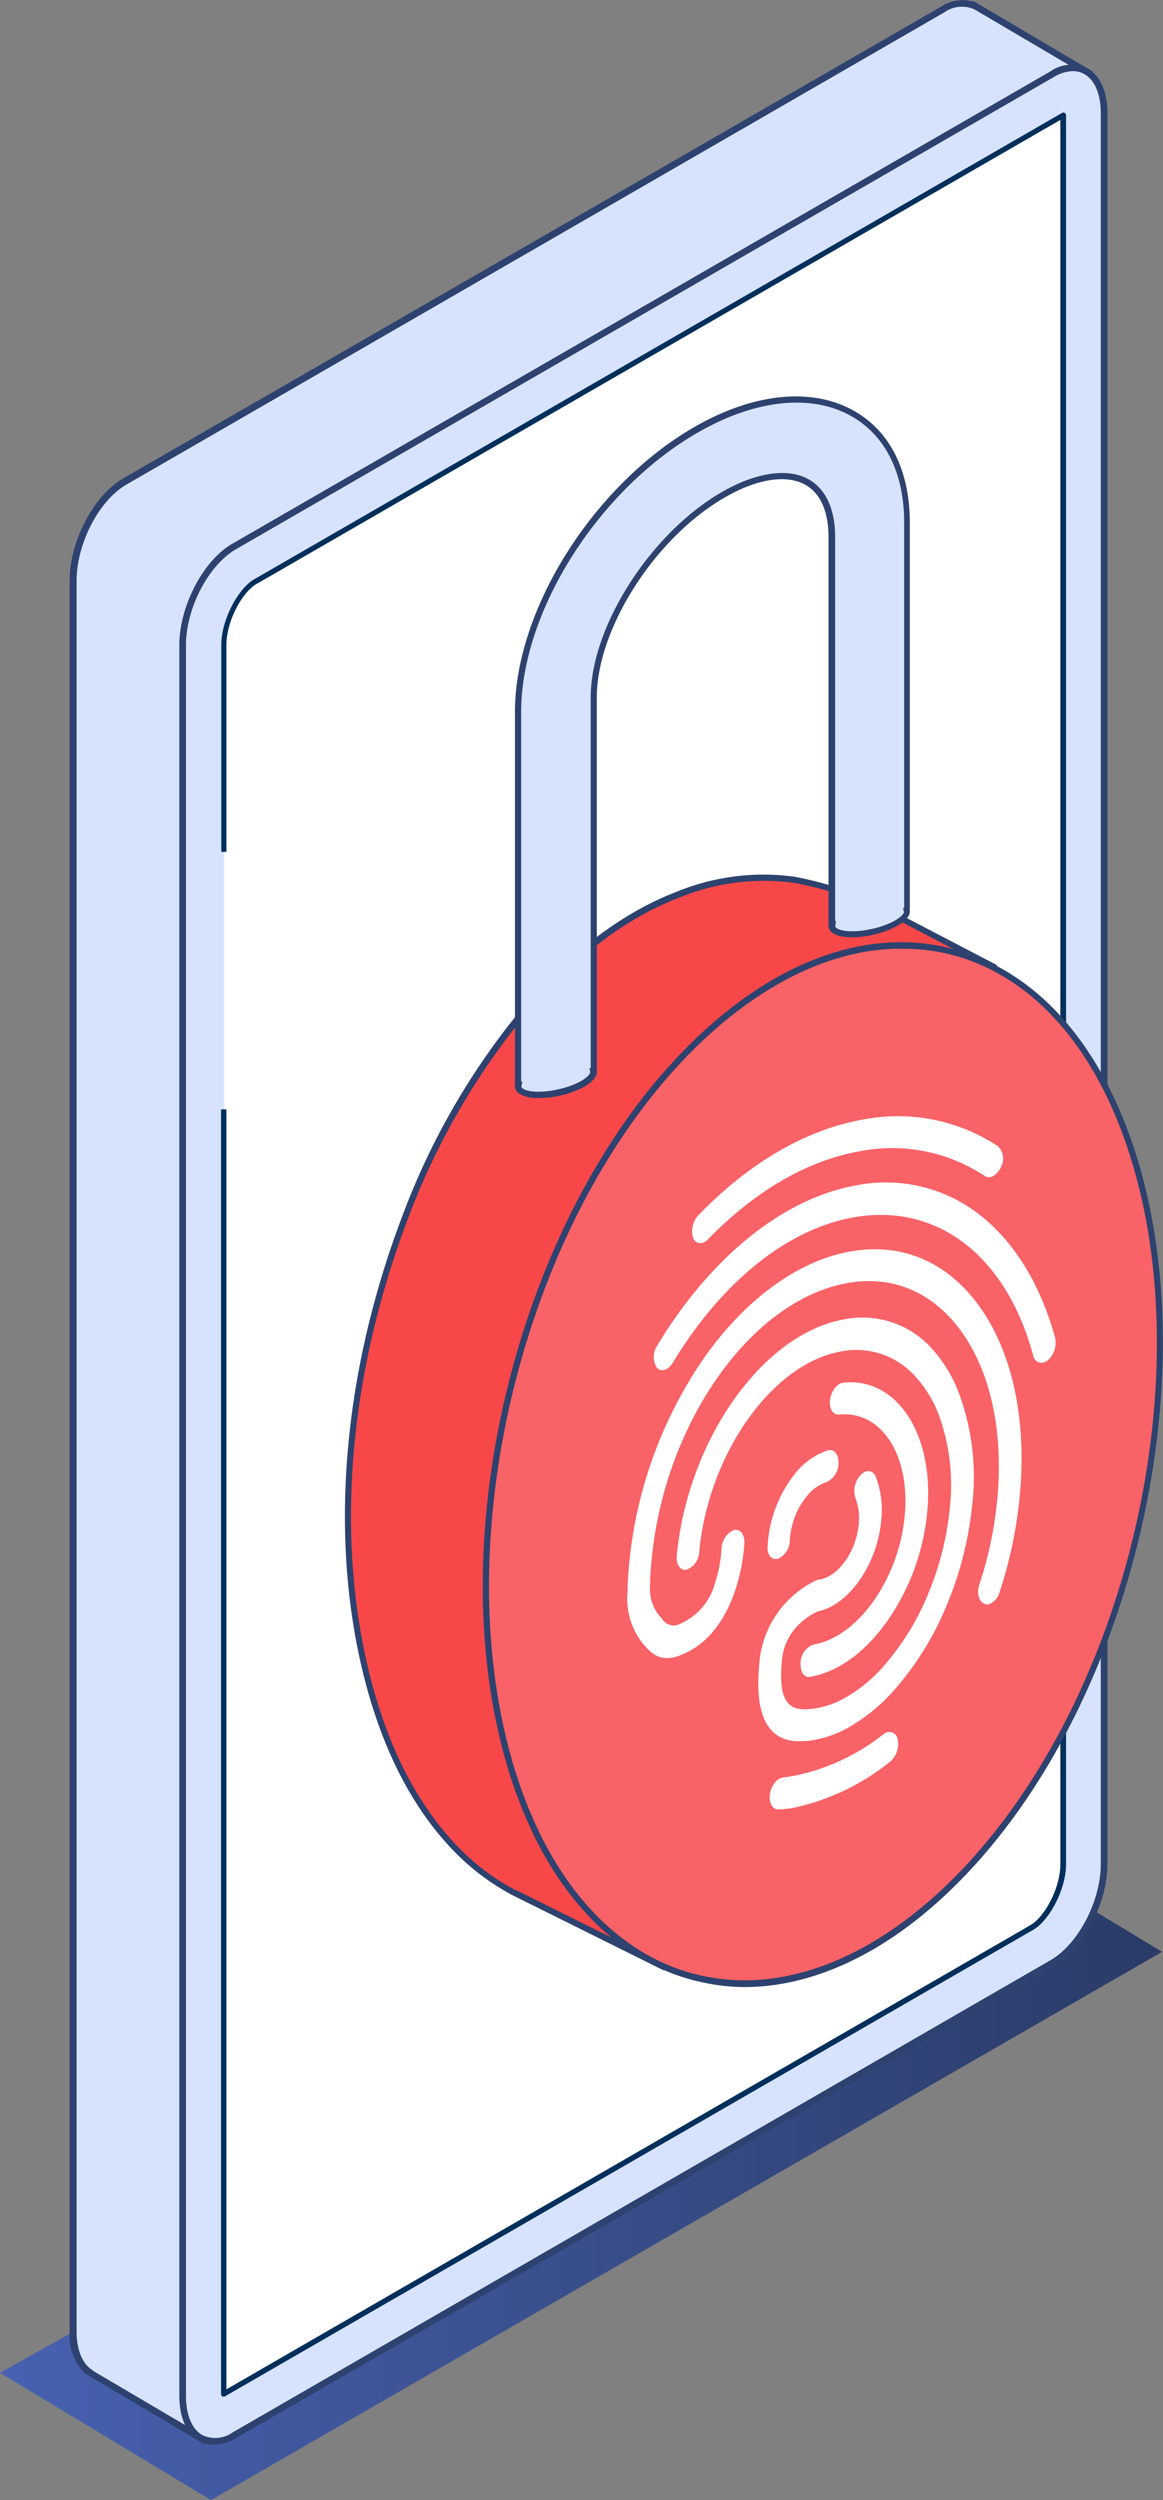 <?xml version="1.0" encoding="UTF-8"?> <svg xmlns="http://www.w3.org/2000/svg" xmlns:xlink="http://www.w3.org/1999/xlink" viewBox="0 0 136.64 293.73"><rect x="0" y="0" width="136.64" height="293.73" fill="#808080" stroke="none"/><defs><style>.cls-1{fill:url(#Безымянный_градиент_2);}.cls-2{fill:#d7e3fd;}.cls-3{fill:#2d426f;}.cls-4{fill:#fff;}.cls-5{fill:#022f5b;}.cls-6{fill:#f84748;}.cls-7{fill:#f96266;}</style><linearGradient id="Безымянный_градиент_2" x1="-19.77" y1="254.49" x2="116.76" y2="254.49" gradientTransform="matrix(-1, 0, 0, 1, 116.76, 0)" gradientUnits="userSpaceOnUse"><stop offset="0" stop-color="#2a3b67"></stop><stop offset="1" stop-color="#4861b0"></stop></linearGradient></defs><g id="Слой_2" data-name="Слой 2"><g id="Layer_1" data-name="Layer 1"><polygon class="cls-1" points="24.79 293.73 0 278.78 113.27 215.25 136.53 229.32 24.79 293.73"></polygon><path class="cls-2" d="M14.67,56.59,110.76,1.11a3.91,3.91,0,0,1,3.93-.34h0l13,7.69L116.84,17V211.41c0,4.48-2.72,9.69-6.08,11.63L24.89,272.61,23.7,286.5l-12.9-7.6h0l-.18-.1h0c-1.25-.77-2-2.46-2-4.86V68.22C8.59,63.74,11.31,58.53,14.67,56.59Z"></path><path class="cls-3" d="M24,287.15l-14-8.28,0,0a6.25,6.25,0,0,1-1.82-4.91V68.22c0-4.6,2.81-10,6.27-12L110.57.78a4.58,4.58,0,0,1,3.73-.6V.09l.58.34,13.55,8-11.2,8.78V211.41c0,4.6-2.81,10-6.28,12L25.26,272.85Zm-12.91-8.51,12.24,7.21,1.16-13.47.17-.1,85.88-49.58c3.24-1.88,5.89-6.94,5.89-11.29V16.81L127.05,8.5,114.5,1.11a3.57,3.57,0,0,0-3.55.34L14.86,56.93C11.62,58.8,9,63.87,9,68.22v205.7c0,2.15.68,3.81,1.85,4.53Z"></path><path class="cls-3" d="M23.7,286.82a.3.3,0,0,1-.16-.05l-13.09-7.71-.06-.05c-1.35-.87-2.12-2.72-2.12-5.09V68.22c0-4.58,2.8-9.91,6.24-11.9L110.6.84a4.29,4.29,0,0,1,4.18-.38l.07,0L127.9,8.18a.35.35,0,0,1,.16.25.33.33,0,0,1-.12.27l-10.78,8.45V211.41c0,4.58-2.8,9.91-6.24,11.9l-85.73,49.5L24,286.53a.32.32,0,0,1-.17.25A.33.33,0,0,1,23.7,286.82Zm-12.87-8.27L23.43,286l1.14-13.38a.33.33,0,0,1,.16-.25l85.87-49.58c3.27-1.88,5.93-7,5.93-11.35V17a.3.3,0,0,1,.12-.25l10.53-8.26-12.6-7.43,0,0a3.64,3.64,0,0,0-3.61.35L14.83,56.87l-.16-.28.16.28c-3.27,1.88-5.93,7-5.93,11.35v205.7c0,2.18.69,3.85,1.88,4.59A.1.1,0,0,1,10.83,278.55Z"></path><path class="cls-2" d="M27.54,286.1l96.1-55.48c3.36-1.93,6.08-7.14,6.08-11.62V13.3c0-4.48-2.72-6.54-6.08-4.6L27.54,64.18c-3.35,1.94-6.08,7.14-6.08,11.62V281.51C21.46,286,24.19,288,27.54,286.1Z"></path><path class="cls-3" d="M25.13,287.22a3.45,3.45,0,0,1-1.76-.46c-1.46-.84-2.3-2.76-2.3-5.25V75.8c0-4.59,2.82-10,6.28-11.95L123.44,8.37a4.28,4.28,0,0,1,4.37-.32c1.46.84,2.3,2.75,2.3,5.25V219c0,4.6-2.82,10-6.28,12L27.74,286.44l-.19-.34.19.34A5.27,5.27,0,0,1,25.13,287.22ZM126.05,8.36a4.53,4.53,0,0,0-2.22.68L27.74,64.52c-3.25,1.87-5.89,6.94-5.89,11.28V281.51c0,2.21.7,3.88,1.91,4.58a3.56,3.56,0,0,0,3.59-.32l96.09-55.48c3.25-1.88,5.89-6.94,5.89-11.29V13.3c0-2.21-.69-3.88-1.91-4.58A2.67,2.67,0,0,0,126.05,8.36Z"></path><path class="cls-4" d="M121.23,226.45c1.7-1,3.67-4.45,3.67-7.45V13.54L30,68.36c-1.69,1-3.67,4.44-3.67,7.44V281.27Z"></path><path class="cls-5" d="M26.28,281.58a.3.3,0,0,1-.31-.31V130.34h.63V280.72l94.47-54.54c1.62-.94,3.51-4.28,3.51-7.18V14.09L30.11,68.63c-1.62.94-3.51,4.28-3.51,7.17v24.29H26V75.8c0-3.1,2.06-6.69,3.83-7.72l94.94-54.81a.31.31,0,0,1,.32,0,.3.3,0,0,1,.16.27V219c0,3.11-2.06,6.7-3.84,7.72L26.44,281.54A.29.29,0,0,1,26.28,281.58Z"></path><path class="cls-3" d="M25.13,287.15a3.4,3.4,0,0,1-1.72-.45c-1.44-.83-2.26-2.72-2.26-5.19V75.8c0-4.57,2.8-9.9,6.24-11.89L123.48,8.43a4.22,4.22,0,0,1,4.3-.32c1.43.83,2.26,2.72,2.26,5.19V219c0,4.57-2.8,9.91-6.25,11.9L27.7,286.38A5.19,5.19,0,0,1,25.13,287.15ZM126.05,8.29a4.56,4.56,0,0,0-2.26.69L27.7,64.46c-3.26,1.88-5.92,7-5.92,11.34V281.51c0,2.23.71,3.93,1.94,4.64a3.61,3.61,0,0,0,3.67-.32l96.09-55.48c3.27-1.89,5.92-7,5.92-11.35V13.3c0-2.24-.7-3.93-1.94-4.64A2.73,2.73,0,0,0,126.05,8.29ZM27.54,286.1h0Z"></path><path class="cls-6" d="M77.76,231l38.91-117.45L102,105.88a55.88,55.88,0,0,0-8.78-2.52,26.64,26.64,0,0,0-13.56,1.73c-8,3.08-14.65,9.2-19.8,15.79a84.57,84.57,0,0,0-12.24,22c-6.28,16.46-9,35.49-4.7,53.45,1.78,7.36,4.89,14.87,10.3,20.6a27.4,27.4,0,0,0,7.15,5.48h0l.13.06.34.17Z"></path><path class="cls-3" d="M78,231.51l-17.8-8.85A27.67,27.67,0,0,1,53,217.14c-4.79-5.08-8.28-12.06-10.39-20.76-3.94-16.33-2.26-35.39,4.72-53.67A84.62,84.62,0,0,1,59.6,120.66c6.12-7.83,12.84-13.18,19.95-15.91A26.85,26.85,0,0,1,93.31,103a42.2,42.2,0,0,1,7.14,2l1.7.57,15,7.83Zm-17.33-9.43.4.2,16.5,8.2,38.69-116.75-14.37-7.52c-.51-.16-1.08-.36-1.65-.55a41.21,41.21,0,0,0-7-1.94,26.14,26.14,0,0,0-13.38,1.72c-7,2.67-13.6,8-19.64,15.67A84.06,84.06,0,0,0,48,143c-6.94,18.15-8.6,37.06-4.69,53.24,2.07,8.57,5.5,15.44,10.2,20.43a26.93,26.93,0,0,0,7.06,5.4Z"></path><path class="cls-7" d="M82.74,121.61c20.47-18.89,43.31-11.6,51,16.29,7.1,25.73-1.17,60-18.57,80a60,60,0,0,1-4.56,4.72c-18,16.62-37.87,13-47.61-7.17a55,55,0,0,1-3.39-9.12C51.92,178.42,62.28,140.5,82.74,121.61Z"></path><path class="cls-3" d="M87.45,233.46A23.63,23.63,0,0,1,83,233c-8.43-1.6-15.64-7.8-20.32-17.45a55.23,55.23,0,0,1-3.41-9.18c-7.72-28,2.7-66.12,23.23-85.06,9.73-9,20.37-12.43,29.94-9.69,10.11,2.88,17.8,12.17,21.66,26.15,7,25.49-1,60-18.64,80.31a60.73,60.73,0,0,1-4.59,4.75C103.36,229.8,95.19,233.46,87.45,233.46Zm18.43-122c-7.55,0-15.47,3.57-22.89,10.41h0c-20.34,18.78-30.67,56.61-23,84.33a52.94,52.94,0,0,0,3.36,9.06c4.57,9.44,11.6,15.5,19.8,17,8.78,1.67,18.44-1.88,27.23-10a59.3,59.3,0,0,0,4.54-4.69c17.52-20.12,25.46-54.36,18.48-79.64-3.79-13.72-11.3-22.83-21.15-25.64A23.15,23.15,0,0,0,105.88,111.47Z"></path><path class="cls-2" d="M60.86,83.66c0-12.06,9.36-26.73,21.32-33.41C88.61,46.66,95,46,99.65,48.31c4.43,2.24,6.87,6.89,6.87,13.07v45.54h-.06s.06.06.06.1c0,.92-2,2-4.42,2.52s-4.42.12-4.42-.8c0,0,.06-.08.06-.13l-.06,0V63.1c0-3.22-1.1-5.55-3.1-6.57-2.27-1.14-5.7-.62-9.38,1.44-8.4,4.69-15.5,15.67-15.5,24v43.85h-.08s.08.08.08.13c0,.92-2,2-4.42,2.52s-4.42.12-4.42-.8c0-.05.07-.11.08-.16h-.08Z"></path><path class="cls-3" d="M63.26,129a3.86,3.86,0,0,1-2.36-.58,1,1,0,0,1-.4-.8.28.28,0,0,1,0-.09V83.66c0-12.18,9.44-27,21.5-33.73,6.54-3.65,13-4.36,17.81-1.94,4.57,2.3,7.08,7.06,7.08,13.39l0,45.85c-.23,1.19-2.53,2.26-4.7,2.68-2,.38-3.72.24-4.45-.36a1,1,0,0,1-.4-.8V63.1c0-3.08-1-5.29-2.91-6.24-2.16-1.09-5.45-.57-9,1.43-8.3,4.63-15.31,15.46-15.31,23.65v44.15c-.19,1.21-2.52,2.29-4.71,2.72A12.39,12.39,0,0,1,63.26,129Zm-2-1.31a.32.32,0,0,0,.13.17c.44.37,1.84.59,3.84.2,2.43-.47,4-1.48,4.11-2.07a.32.32,0,0,1,0-.13l-.1-.37.16,0V81.94c0-8.42,7.19-19.54,15.69-24.29,3.8-2.12,7.34-2.65,9.72-1.44,2.14,1.08,3.31,3.52,3.31,6.89v45.09l.1,0-.09.65a.38.38,0,0,0,.12.17c.45.37,1.85.59,3.85.2,2.43-.47,4-1.48,4.12-2.07a.33.33,0,0,1-.05-.12l-.07-.36.13,0V61.38c0-6-2.37-10.56-6.68-12.74-4.56-2.31-10.8-1.6-17.12,1.93C70.51,57.19,61.23,71.72,61.23,83.66v43.4l.13,0Z"></path><path class="cls-4" d="M95.53,204.45A13,13,0,0,0,99.62,203a21.08,21.08,0,0,0,5.22-4.19,35.47,35.47,0,0,0,6.51-10.51,41.09,41.09,0,0,0,2.87-11.47,28.36,28.36,0,0,0-1.63-13.35,16.62,16.62,0,0,0-3.07-5A10.94,10.94,0,0,0,99.24,155c-9.57,1.64-18.42,14.1-19.73,27.77-.1,1,.41,1.78,1.13,1.66a2.33,2.33,0,0,0,1.51-2.12c1.11-11.59,8.62-22.15,16.73-23.54a9.27,9.27,0,0,1,8.71,3,14.13,14.13,0,0,1,2.61,4.19,24.13,24.13,0,0,1,1.38,11.33,34.78,34.78,0,0,1-2.45,9.77A30.18,30.18,0,0,1,103.6,196a17.16,17.16,0,0,1-4.34,3.49,10.27,10.27,0,0,1-4.32,1.32c-2.19.14-3.55-.78-3.07-5.72a6.61,6.61,0,0,1,2.18-4.41,7.75,7.75,0,0,1,2-1.35c3.64-.72,7-5.46,7.48-10.67a11,11,0,0,0-.64-5.17c-.33-.79-1.13-.87-1.79-.18a2.73,2.73,0,0,0-.6,2.68,6.65,6.65,0,0,1,.39,3.12c-.31,3.19-2.37,6.09-4.6,6.47l-.1,0-.1,0a11.81,11.81,0,0,0-6.88,9.91c-.61,6.28,1.13,9.33,5.15,9.07C94.76,204.56,95.14,204.52,95.53,204.45Z"></path><path class="cls-4" d="M91.29,183.15l.1,0a2.44,2.44,0,0,0,1.41-2.23,9,9,0,0,1,2-5.15,5,5,0,0,1,2.33-1.65,2.46,2.46,0,0,0,1.39-2.25c0-1-.53-1.69-1.26-1.47a8.16,8.16,0,0,0-3.84,2.73,14.86,14.86,0,0,0-3.23,8.52C90.1,182.61,90.61,183.27,91.29,183.15Z"></path><path class="cls-4" d="M95.21,197c3.33-.57,6.61-3,9.24-6.84A26.8,26.8,0,0,0,109,176.91c.56-8.76-3.8-15.11-9.92-14.46-.73.08-1.42,1-1.56,2s.35,1.83,1.07,1.75c4.79-.5,8.19,4.45,7.75,11.29a21,21,0,0,1-3.55,10.39c-2.06,3-4.63,4.9-7.23,5.34a2.32,2.32,0,0,0-1.5,2.12C94,196.42,94.48,197.16,95.21,197Z"></path><path class="cls-4" d="M116.07,188.52a2.08,2.08,0,0,0,1.37-1.47,51.43,51.43,0,0,0,2.36-11.19c.86-8.93-.8-16.84-4.68-22.3s-9.47-7.74-15.76-6.42c-6,1.27-12,5.74-16.78,12.6a51.15,51.15,0,0,0-8.66,24c-.11,1.13-.18,2.26-.2,3.36a8.48,8.48,0,0,0,1.87,6.08,3.2,3.2,0,0,1,.25.27c.72.79,1.8,2,4.3.94,3.65-1.5,5.45-5.07,6.32-7.79a21.75,21.75,0,0,0,1-5.38c0-1-.55-1.67-1.29-1.44A2.51,2.51,0,0,0,84.77,182a15.2,15.2,0,0,1-.73,3.87,7.21,7.21,0,0,1-4,4.84,1.6,1.6,0,0,1-2.26-.53l-.3-.33a5,5,0,0,1-1.1-3.63c0-1,.08-2,.18-3,1.51-15.83,11.4-30.05,22.51-32.38,5.56-1.17,10.51.85,13.94,5.68s4.91,11.83,4.15,19.73a45.5,45.5,0,0,1-2.09,9.9c-.34,1-.08,2,.57,2.27A.89.89,0,0,0,116.07,188.52Z"></path><path class="cls-4" d="M122.52,160.1a1.45,1.45,0,0,0,.62-.31,2.78,2.78,0,0,0,.82-2.63c-1.7-6.19-4.72-11.15-8.73-14.33a17.82,17.82,0,0,0-14.48-3.59c-8.6,1.47-17.18,8.33-23.52,18.83a2.41,2.41,0,0,0-.06,2.62c.51.56,1.35.29,1.89-.6,5.75-9.52,13.52-15.75,21.33-17.08,9.77-1.68,17.84,4.55,21,16.25A1,1,0,0,0,122.52,160.1Z"></path><path class="cls-4" d="M92.69,212.47l.21,0A27.41,27.41,0,0,0,104.56,207a2.76,2.76,0,0,0,.91-2.61,1,1,0,0,0-1.65-.66,24.89,24.89,0,0,1-10.58,4.92c-.42.08-.84.14-1.25.19-.72.07-1.42,1-1.54,2s.35,1.83,1.07,1.74C91.91,212.59,92.3,212.53,92.69,212.47Z"></path><path class="cls-4" d="M82.42,146.05a1.44,1.44,0,0,0,.76-.44c5.58-5.74,11.79-9.33,18-10.38a19.66,19.66,0,0,1,14.52,2.94c.59.4,1.43-.07,1.87-1a2.07,2.07,0,0,0-.28-2.47,21.32,21.32,0,0,0-15.75-3.19c-6.69,1.14-13.43,5-19.48,11.26a2.73,2.73,0,0,0-.62,2.68A.92.92,0,0,0,82.42,146.05Z"></path></g></g></svg> 